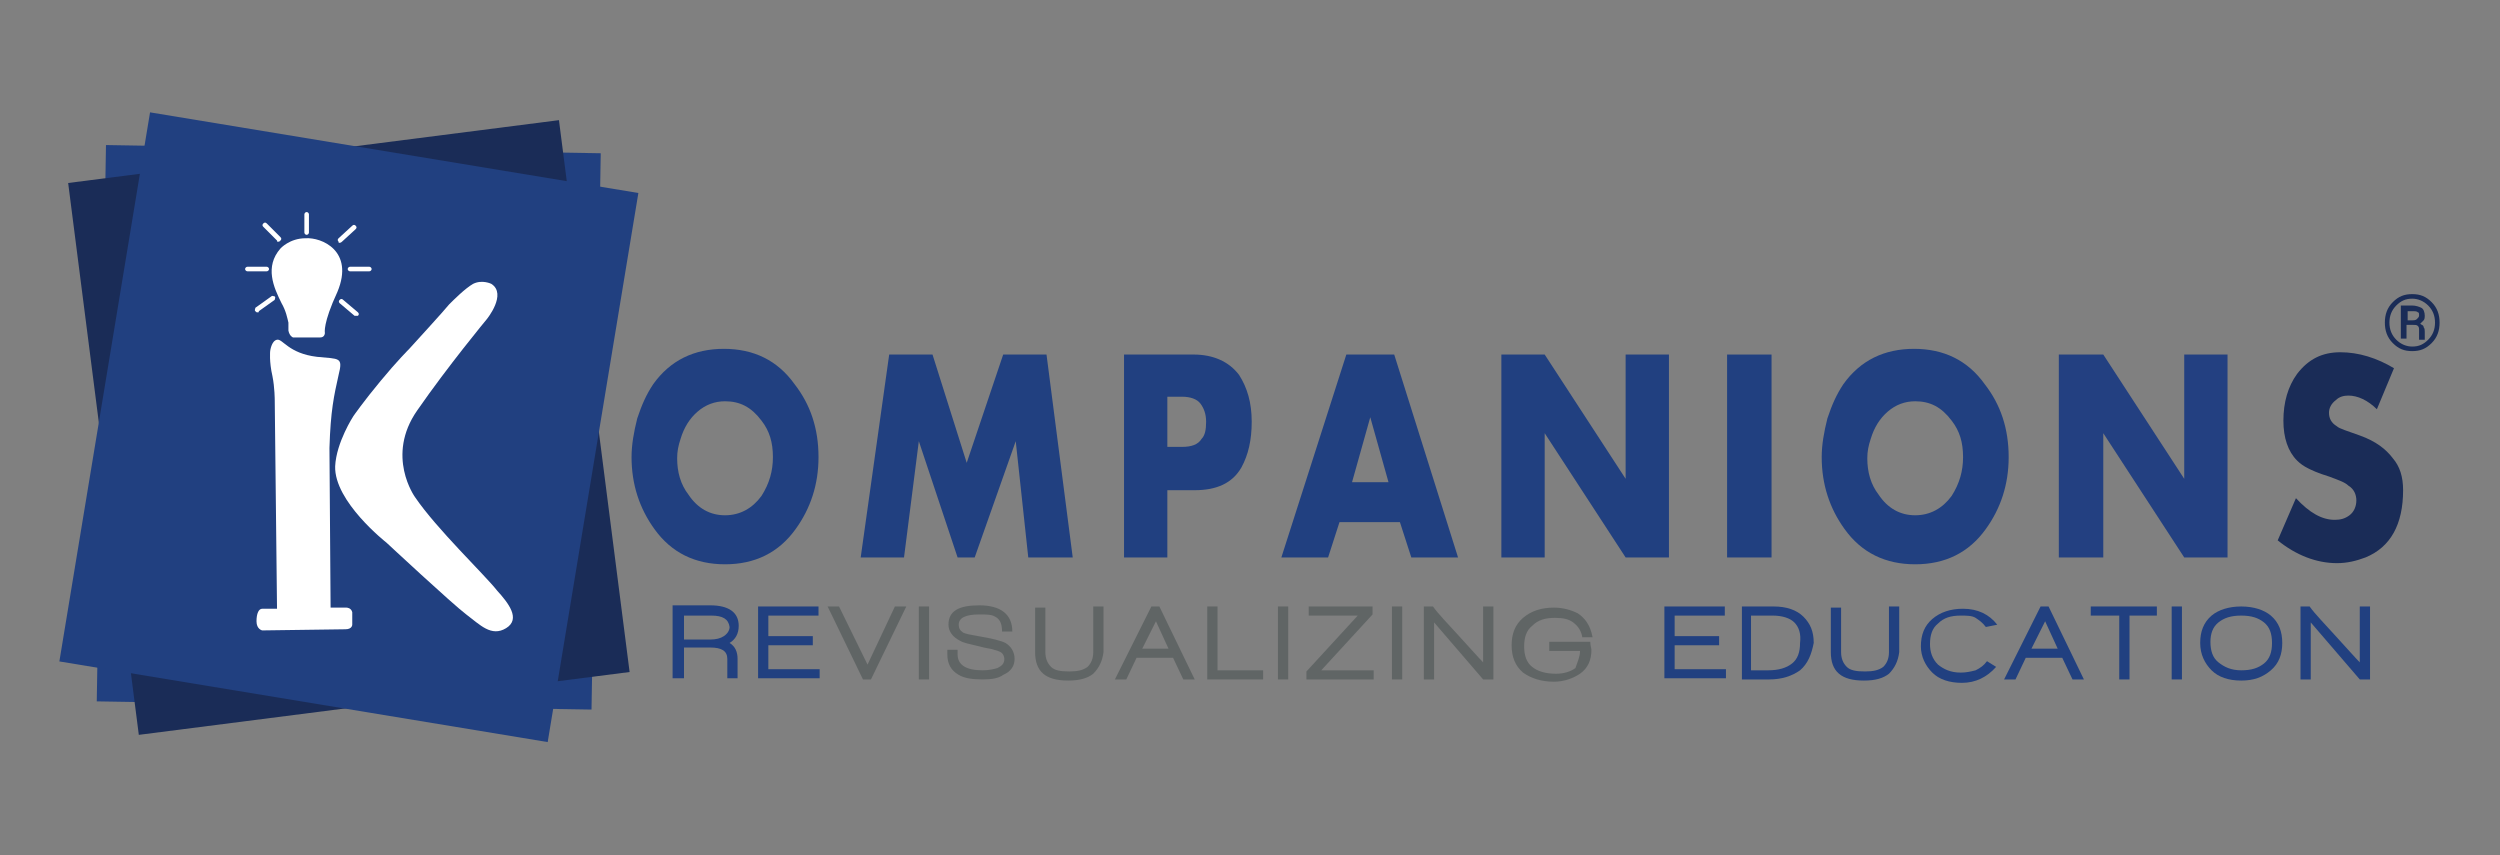 <?xml version="1.0" encoding="utf-8"?>
<!-- Generator: Adobe Illustrator 22.0.1, SVG Export Plug-In . SVG Version: 6.00 Build 0)  -->
<svg version="1.1" id="Layer_1" xmlns="http://www.w3.org/2000/svg" xmlns:xlink="http://www.w3.org/1999/xlink" x="0px" y="0px"
	 viewBox="0 0 219.3 75" style="enable-background:new 0 0 219.3 75;" xml:space="preserve">
<rect x="0" y="0" width="219.3" height="75" fill="#808080" stroke="none"/>
<style type="text/css">
	.st0{fill:#214080;}
	.st1{fill:#1A2C57;}
	.st2{fill:#FFFFFF;}
	.st3{fill:#234081;}
	.st4{fill:#606565;}
</style>
<g>
	<g>
		<g id="Logo_1_">
			<g>
				
					<rect x="6.2" y="15.8" transform="matrix(1.657331e-02 -1 1 1.657331e-02 -7.415 67.462)" class="st0" width="48.8" height="43.4"/>
				
					<rect x="8.9" y="13.1" transform="matrix(0.992 -0.127 0.127 0.992 -4.514 4.187)" class="st1" width="43.4" height="48.8"/>
				
					<rect x="6.2" y="15.8" transform="matrix(0.163 -0.987 0.987 0.163 -11.398 61.565)" class="st0" width="48.8" height="43.4"/>
				<g>
					<path class="st2" d="M25.3,29c0,0,0-0.3,0-0.7c-0.1-0.4-0.2-1-0.6-1.7c-0.7-1.4-1.5-3.2-0.1-4.8c0,0,0.8-0.9,2.2-0.9
						c1.4-0.1,4.3,1.1,2.8,4.7c-1.3,2.8-1.1,3.6-1.1,3.6s0,0.4-0.4,0.4c-0.4,0-2.4,0-2.4,0S25.4,29.5,25.3,29z"/>
					<path class="st2" d="M23.9,33c-0.3-1.3-0.2-2.2-0.2-2.2s0.1-0.9,0.6-1c0.5-0.1,1,1.2,3.5,1.5c2,0.2,2.3,0,1.9,1.6
						c-0.4,1.8-0.7,3.1-0.8,6.4l0.1,14l1.4,0c0,0,0.4,0,0.5,0.4c0,0.8,0,1.1,0,1.1s0,0.4-0.6,0.4L23,55.3c0,0-0.5-0.1-0.5-0.8
						c0-0.7,0.2-1.1,0.5-1.1c0.4,0,1.3,0,1.3,0l-0.2-18.3C24.1,35.1,24.1,34,23.9,33z"/>
					<path class="st2" d="M43.1,24.9c0,0-0.8-0.4-1.6,0c-0.7,0.4-1.7,1.4-2.1,1.8c-0.3,0.4-3.5,3.9-3.5,3.9s-1.1,1.1-2.5,2.8
						c-1.5,1.8-2.4,3.1-2.4,3.1s-1.5,2.3-1.6,4.4c-0.1,3.1,4.5,6.7,4.5,6.7s5.8,5.4,7,6.3c1.2,0.9,2.2,2,3.5,1.2
						c1.3-0.8,0.2-2.2-0.8-3.3c-1.1-1.4-5.3-5.4-7.2-8.2c0,0-2.6-3.6,0.2-7.6c2.7-3.9,6.1-8,6.1-8S44.5,25.8,43.1,24.9z"/>
					<path class="st2" d="M26.9,20.6L26.9,20.6c-0.1,0-0.2-0.1-0.2-0.2l0-1.6c0-0.1,0.1-0.2,0.2-0.2c0.1,0,0.2,0.1,0.2,0.2l0,1.6
						C27.1,20.5,27,20.6,26.9,20.6z"/>
					<path class="st2" d="M29.8,21.3c-0.1,0-0.1,0-0.1-0.1c-0.1-0.1-0.1-0.2,0-0.3l1.2-1.1c0.1-0.1,0.2-0.1,0.3,0
						c0.1,0.1,0.1,0.2,0,0.3l-1.2,1.1C29.9,21.3,29.8,21.3,29.8,21.3z"/>
					<path class="st2" d="M32.4,23.8h-1.7c-0.1,0-0.2-0.1-0.2-0.2c0-0.1,0.1-0.2,0.2-0.2h1.7c0.1,0,0.2,0.1,0.2,0.2
						C32.6,23.7,32.5,23.8,32.4,23.8z"/>
					<path class="st2" d="M31.2,27.7c0,0-0.1,0-0.1,0l-1.3-1.1c-0.1-0.1-0.1-0.2,0-0.3c0.1-0.1,0.2-0.1,0.3,0l1.3,1.1
						c0.1,0.1,0.1,0.2,0,0.3C31.3,27.7,31.3,27.7,31.2,27.7z"/>
					<path class="st2" d="M24.4,21.2c-0.1,0-0.1,0-0.1-0.1l-1.2-1.2c-0.1-0.1-0.1-0.2,0-0.3c0.1-0.1,0.2-0.1,0.3,0l1.2,1.2
						c0.1,0.1,0.1,0.2,0,0.3C24.5,21.2,24.5,21.2,24.4,21.2z"/>
					<path class="st2" d="M23.4,23.8h-1.7c-0.1,0-0.2-0.1-0.2-0.2c0-0.1,0.1-0.2,0.2-0.2h1.7c0.1,0,0.2,0.1,0.2,0.2
						C23.6,23.7,23.5,23.8,23.4,23.8z"/>
					<path class="st2" d="M22.6,27.4c-0.1,0-0.1,0-0.2-0.1c-0.1-0.1,0-0.2,0-0.3l1.4-1c0.1-0.1,0.2,0,0.3,0c0.1,0.1,0,0.2,0,0.3
						l-1.4,1C22.7,27.4,22.7,27.4,22.6,27.4z"/>
				</g>
			</g>
			<g>
				<path class="st0" d="M71.8,40.1c0,2.4-0.7,4.5-2,6.3c-1.5,2.1-3.6,3.1-6.2,3.1c-2.6,0-4.7-1-6.2-3.1c-1.3-1.8-2-3.9-2-6.3
					c0-1.1,0.2-2.2,0.5-3.4c0.4-1.2,0.8-2.1,1.4-3c1.5-2.1,3.6-3.1,6.2-3.1c2.6,0,4.7,1,6.2,3.1C71.1,35.5,71.8,37.6,71.8,40.1z
					 M67.8,40.1c0-1.3-0.3-2.3-1-3.2c-0.9-1.2-1.9-1.7-3.2-1.7c-0.9,0-1.7,0.3-2.4,0.9c-0.7,0.6-1.2,1.4-1.5,2.4
					c-0.2,0.6-0.3,1.1-0.3,1.7c0,1.2,0.3,2.3,1,3.2c0.8,1.2,1.9,1.8,3.2,1.8c1.3,0,2.4-0.6,3.2-1.7C67.5,42.4,67.8,41.3,67.8,40.1z"
					/>
				<path class="st0" d="M94.1,48.9h-3.9l-1.1-10.2l-3.6,10.2h-1.5l-3.4-10.2l-1.3,10.2h-3.8l2.5-17.8h3.8l3,9.5l3.2-9.5h3.8
					L94.1,48.9z"/>
				<path class="st0" d="M109.8,37c0,1.6-0.3,2.9-0.9,4c-0.8,1.4-2.2,2-4.1,2h-2.4v5.9h-3.8V31.1h6.1c1.7,0,3.1,0.6,4,1.8
					C109.4,34,109.8,35.3,109.8,37z M105.8,37c0-0.7-0.2-1.2-0.5-1.6c-0.3-0.4-0.9-0.6-1.6-0.6h-1.3v4.4h1.3c0.8,0,1.4-0.2,1.7-0.7
					C105.7,38.2,105.8,37.7,105.8,37z"/>
				<path class="st0" d="M127.9,48.9h-4.1l-1-3.1h-5.3l-1,3.1h-4.1l5.7-17.8h4.2L127.9,48.9z M121.8,42.3l-1.6-5.7l-1.6,5.7H121.8z"
					/>
				<path class="st0" d="M146.4,48.9h-3.8L135.5,38v10.9h-3.8V31.1h3.8l7.1,10.9V31.1h3.8V48.9z"/>
				<path class="st0" d="M155.4,48.9h-3.9V31.1h3.9V48.9z"/>
				<path class="st0" d="M176.2,40.1c0,2.4-0.7,4.5-2,6.3c-1.5,2.1-3.6,3.1-6.2,3.1c-2.6,0-4.7-1-6.2-3.1c-1.3-1.8-2-3.9-2-6.3
					c0-1.1,0.2-2.2,0.5-3.4c0.4-1.2,0.8-2.1,1.4-3c1.5-2.1,3.6-3.1,6.2-3.1c2.6,0,4.7,1,6.2,3.1C175.5,35.5,176.2,37.6,176.2,40.1z
					 M172.2,40.1c0-1.3-0.3-2.3-1-3.2c-0.9-1.2-1.9-1.7-3.2-1.7c-0.9,0-1.7,0.3-2.4,0.9c-0.7,0.6-1.2,1.4-1.5,2.4
					c-0.2,0.6-0.3,1.1-0.3,1.7c0,1.2,0.3,2.3,1,3.2c0.8,1.2,1.9,1.8,3.2,1.8c1.3,0,2.4-0.6,3.2-1.7
					C171.9,42.4,172.2,41.3,172.2,40.1z"/>
				<path class="st3" d="M195.4,48.9h-3.8L184.5,38v10.9h-3.9V31.1h3.9l7.1,10.9V31.1h3.8V48.9z"/>
				<path class="st1" d="M210.8,43c0,3-1.1,5-3.3,5.9c-0.8,0.3-1.6,0.5-2.5,0.5c-1.8,0-3.6-0.7-5.2-2l1.6-3.7
					c1.2,1.3,2.3,1.9,3.4,1.9c0.5,0,0.9-0.1,1.3-0.4c0.4-0.3,0.6-0.8,0.6-1.3c0-0.5-0.2-1-0.7-1.3c-0.3-0.3-0.9-0.5-1.7-0.8
					c-1-0.3-1.6-0.6-1.8-0.7c-0.4-0.2-0.7-0.4-1-0.7c-0.8-0.8-1.2-2-1.2-3.5c0-1.6,0.4-3,1.2-4.1c1-1.3,2.2-1.9,3.8-1.9
					c1.6,0,3.2,0.5,4.7,1.4l-1.5,3.6c-0.8-0.8-1.7-1.2-2.5-1.2c-0.4,0-0.8,0.1-1.1,0.4c-0.4,0.3-0.6,0.7-0.6,1.1
					c0,0.5,0.2,0.9,0.7,1.2c0.2,0.2,0.9,0.4,2,0.8c1.4,0.5,2.3,1.2,2.9,2C210.5,40.9,210.8,41.8,210.8,43z"/>
			</g>
		</g>
		<g>
			<g>
				<path class="st0" d="M64,56.4c0.5,0.3,0.7,0.8,0.7,1.4v1.7h-0.9v-1.7c0-0.7-0.5-1-1.5-1H60v2.7H59v-6.4h3.3
					c1.6,0,2.5,0.6,2.5,1.8C64.8,55.6,64.5,56.1,64,56.4z M62.4,54H60v2.1h2.3c0.5,0,0.9-0.1,1.2-0.3c0.3-0.2,0.5-0.5,0.5-0.8
					C63.9,54.3,63.4,54,62.4,54z"/>
				<path class="st0" d="M66.5,59.6v-6.4h5.3V54h-4.4v1.8h3.9v0.8h-3.9v2.1h4.5v0.8H66.5z"/>
				<path class="st4" d="M76.4,59.6h-0.7l-3.1-6.4h1l2.5,5.1l2.4-5.1h1L76.4,59.6z"/>
				<path class="st4" d="M80.6,59.6v-6.4h0.9v6.4H80.6z"/>
				<path class="st4" d="M86.2,59.6c-0.9,0-1.6-0.1-2.1-0.4c-0.7-0.4-1-1-1-1.8V57H84v0.4c0,0.9,0.7,1.4,2.2,1.4
					c0.5,0,1-0.1,1.3-0.2c0.4-0.2,0.6-0.4,0.6-0.8c0-0.2-0.1-0.4-0.2-0.5c-0.1-0.1-0.3-0.2-0.7-0.3c-0.2-0.1-0.6-0.1-1.3-0.3
					c-0.8-0.2-1.4-0.3-1.7-0.5c-0.6-0.3-1-0.8-1-1.4c0-1.2,0.9-1.7,2.7-1.7c1.9,0,2.9,0.8,2.9,2.3h-0.9c0-0.7-0.2-1.1-0.6-1.3
					c-0.3-0.2-0.8-0.2-1.4-0.2c-1.2,0-1.8,0.3-1.8,0.9c0,0.3,0.1,0.5,0.4,0.7c0.2,0.1,0.7,0.2,1.3,0.3c1.2,0.2,2,0.4,2.4,0.6
					c0.5,0.3,0.8,0.8,0.8,1.4c0,0.6-0.3,1.1-1,1.4C87.6,59.5,87,59.6,86.2,59.6z"/>
				<path class="st4" d="M95.9,59.1c-0.5,0.4-1.2,0.6-2.2,0.6c-2,0-2.9-0.8-2.9-2.5v-3.9h0.9v3.9c0,0.6,0.2,1,0.5,1.3
					c0.3,0.3,0.8,0.4,1.6,0.4c0.7,0,1.2-0.1,1.6-0.4c0.3-0.3,0.5-0.7,0.5-1.3v-4h0.9v4C96.7,58,96.4,58.6,95.9,59.1z"/>
				<path class="st4" d="M103.8,59.6l-0.9-1.9h-3.2l-0.9,1.9h-1l3.2-6.4h0.7l3.1,6.4H103.8z M101.4,54.5l-1.2,2.4h2.3L101.4,54.5z"
					/>
				<path class="st4" d="M105.9,59.6v-6.4h0.9v5.6h4v0.8H105.9z"/>
				<path class="st4" d="M112.1,59.6v-6.4h0.9v6.4H112.1z"/>
				<path class="st4" d="M114.6,59.6v-0.7l4.5-4.9h-4.3v-0.8h5.6v0.7l-4.5,4.9h4.6v0.8H114.6z"/>
				<path class="st4" d="M122.1,59.6v-6.4h0.9v6.4H122.1z"/>
				<path class="st4" d="M130.1,59.6l-4.3-5v5h-0.9v-6.4h0.8c0.5,0.7,1.3,1.5,2.2,2.5c1.1,1.2,1.8,2,2.2,2.4v-4.9h0.9v6.4H130.1z"/>
				<path class="st4" d="M138.6,57.1h-2.7v-0.8h3.6c0,0.3,0.1,0.6,0.1,0.7c0,0.9-0.3,1.6-1,2.1c-0.6,0.4-1.4,0.7-2.3,0.7
					c-1.1,0-2-0.3-2.7-0.8c-0.7-0.6-1-1.4-1-2.4c0-1,0.3-1.8,1-2.4c0.7-0.6,1.6-0.9,2.7-0.9c0.8,0,1.5,0.2,2.1,0.5
					c0.6,0.4,1.1,1,1.3,2.1h-0.9c-0.1-0.6-0.4-1-0.8-1.3c-0.4-0.3-0.9-0.4-1.6-0.4c-0.9,0-1.5,0.2-2,0.7c-0.5,0.4-0.7,1-0.7,1.8
					c0,0.8,0.2,1.4,0.7,1.8c0.5,0.4,1.2,0.6,2.1,0.6c0.7,0,1.3-0.2,1.7-0.5C138.4,58,138.6,57.6,138.6,57.1z"/>
				<path class="st0" d="M146,59.6v-6.4h5.3V54h-4.4v1.8h3.9v0.8h-3.9v2.1h4.5v0.8H146z"/>
				<path class="st0" d="M157.9,58.8c-0.7,0.5-1.6,0.8-2.7,0.8h-2.4v-6.4h2.8c1.1,0,2,0.3,2.6,0.9c0.6,0.6,0.9,1.3,0.9,2.3
					C158.9,57.4,158.6,58.2,157.9,58.8z M157.4,54.6c-0.4-0.4-1.1-0.6-1.9-0.6h-1.9v4.8h1.5c0.9,0,1.6-0.2,2.1-0.6
					c0.5-0.4,0.7-1,0.7-1.8C158,55.6,157.8,55,157.4,54.6z"/>
				<path class="st0" d="M165.7,59.1c-0.5,0.4-1.2,0.6-2.2,0.6c-2,0-2.9-0.8-2.9-2.5v-3.9h0.9v3.9c0,0.6,0.2,1,0.5,1.3
					c0.3,0.3,0.8,0.4,1.6,0.4c0.7,0,1.2-0.1,1.6-0.4c0.3-0.3,0.5-0.7,0.5-1.3v-4h0.9v4C166.5,58,166.2,58.6,165.7,59.1z"/>
				<path class="st0" d="M174.2,55c-0.3-0.4-0.6-0.6-0.9-0.8s-0.8-0.2-1.3-0.2c-0.9,0-1.5,0.2-2,0.7c-0.5,0.4-0.7,1-0.7,1.8
					c0,0.7,0.2,1.3,0.7,1.8c0.5,0.4,1.1,0.7,2,0.7c0.5,0,0.9-0.1,1.3-0.2c0.4-0.2,0.7-0.4,1-0.8l0.8,0.5c-0.8,0.9-1.8,1.4-3,1.4
					c-1.1,0-2-0.3-2.6-0.9c-0.6-0.6-1-1.4-1-2.3c0-1,0.3-1.8,1-2.4c0.7-0.6,1.6-0.9,2.7-0.9c1.3,0,2.3,0.5,3,1.4L174.2,55z"/>
				<path class="st0" d="M181.8,59.6l-0.9-1.9h-3.2l-0.9,1.9h-1l3.2-6.4h0.7l3.1,6.4H181.8z M179.4,54.5l-1.2,2.4h2.3L179.4,54.5z"
					/>
				<path class="st0" d="M186.8,54v5.6h-0.9V54h-2.5v-0.8h5.8V54H186.8z"/>
				<path class="st0" d="M190.5,59.6v-6.4h0.9v6.4H190.5z"/>
				<path class="st0" d="M199.2,58.8c-0.7,0.6-1.5,0.9-2.6,0.9c-1.1,0-2-0.3-2.6-0.9c-0.6-0.6-1-1.4-1-2.4c0-1,0.3-1.8,1-2.4
					c0.6-0.5,1.5-0.8,2.6-0.8s2,0.3,2.6,0.8c0.7,0.6,1,1.4,1,2.4C200.2,57.4,199.9,58.2,199.2,58.8z M198.6,54.6
					c-0.5-0.4-1.1-0.6-2-0.6c-0.9,0-1.5,0.2-2,0.6c-0.5,0.4-0.7,1-0.7,1.7c0,0.8,0.2,1.4,0.7,1.8c0.5,0.4,1.1,0.7,2,0.7
					c0.9,0,1.5-0.2,2-0.6s0.7-1,0.7-1.8C199.3,55.6,199.1,55,198.6,54.6z"/>
				<path class="st0" d="M207,59.6l-4.3-5v5h-0.9v-6.4h0.8c0.5,0.7,1.3,1.5,2.2,2.5c1.1,1.2,1.8,2,2.2,2.4v-4.9h0.9v6.4H207z"/>
			</g>
		</g>
	</g>
	<g>
		<path class="st1" d="M209.2,28.3c0-0.7,0.2-1.3,0.7-1.8c0.5-0.5,1-0.7,1.7-0.7c0.7,0,1.2,0.2,1.7,0.7c0.5,0.5,0.7,1.1,0.7,1.8
			c0,0.7-0.2,1.3-0.7,1.8c-0.5,0.5-1,0.7-1.7,0.7c-0.7,0-1.2-0.2-1.7-0.7C209.4,29.6,209.2,29,209.2,28.3z M209.6,28.3
			c0,0.6,0.2,1.1,0.6,1.5c0.4,0.4,0.9,0.6,1.4,0.6c0.6,0,1-0.2,1.4-0.6c0.4-0.4,0.6-0.9,0.6-1.5c0-0.6-0.2-1.1-0.6-1.5
			c-0.4-0.4-0.9-0.6-1.4-0.6c-0.6,0-1,0.2-1.4,0.6C209.8,27.2,209.6,27.7,209.6,28.3z M211.1,28.6v1.1h-0.5v-2.9h1
			c0.3,0,0.6,0.1,0.8,0.2c0.2,0.1,0.3,0.4,0.3,0.7c0,0.1,0,0.3-0.1,0.4c-0.1,0.1-0.2,0.2-0.3,0.3c0.1,0.1,0.3,0.1,0.3,0.3
			c0.1,0.1,0.1,0.3,0.1,0.4v0.2c0,0.1,0,0.2,0,0.2c0,0.1,0,0.1,0,0.2v0.1h-0.5c0,0,0-0.1,0-0.2c0-0.1,0-0.2,0-0.3V29
			c0-0.2,0-0.3-0.1-0.4c-0.1-0.1-0.2-0.1-0.4-0.1H211.1z M211.1,28.1h0.5c0.1,0,0.3,0,0.4-0.1s0.2-0.2,0.2-0.3c0-0.2,0-0.3-0.1-0.3
			c-0.1-0.1-0.2-0.1-0.5-0.1h-0.4V28.1z"/>
	</g>
</g>
</svg>
